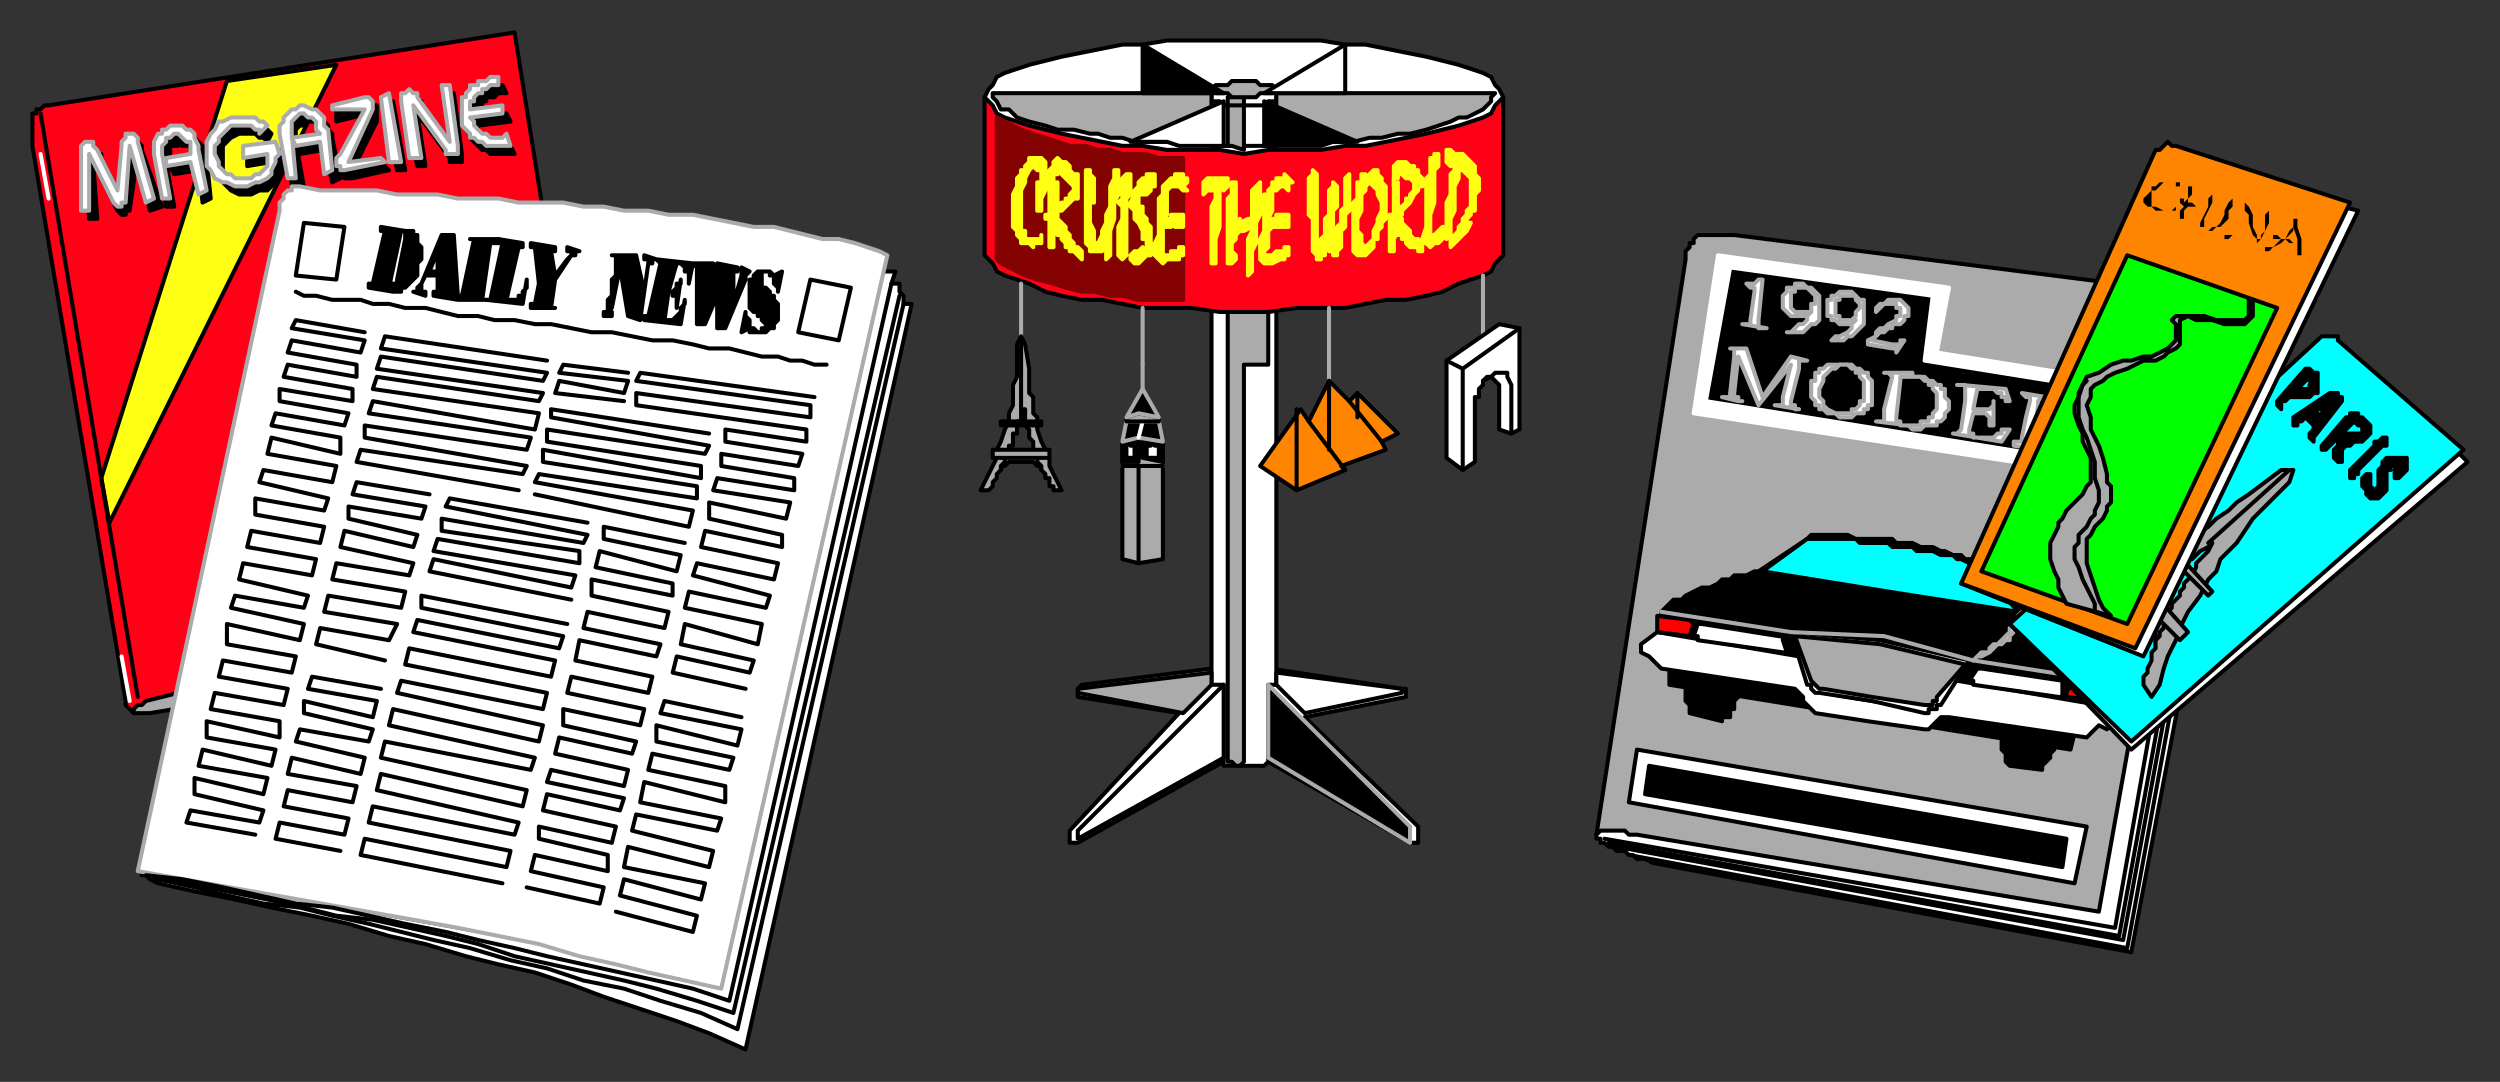 <svg xmlns="http://www.w3.org/2000/svg" fill-rule="evenodd" height="267" preserveAspectRatio="none" stroke-linecap="round" width="617"><rect width="100%" height="100%" fill="#333333" stroke="none"/><style>.brush0{fill:#fff}.pen0{stroke:#000;stroke-width:1;stroke-linejoin:round}.brush1{fill:#ababab}.pen1{stroke:#fff;stroke-width:1;stroke-linejoin:round}.brush2{fill:#000}.pen2{stroke:#ababab;stroke-width:1;stroke-linejoin:round}.brush3{fill:#0ff}.brush5{fill:#ff8500}.brush7{fill:#ff0016}.brush8{fill:#850202}.brush9{fill:#ffff14}.pen5{stroke:#ffff14;stroke-width:1;stroke-linejoin:round}</style><path class="pen0 brush1" d="M428 58h-8 0-1l-1 1v1h-1v1l-1 1v2l-22 142 127 22 27-153-3-1 1-1-118-15z"/><path class="pen0 brush0" d="m545 74-27 151-114-19h-2l-1-1h-6 0l-1 1h0v1h1v1h1l1 1h1l1 1h2l1 1h1l1 1h2l2 1 118 22 29-153-2-1v-1h-1v-1l-1-1v-1l-2-1v-1l-4-1z"/><path class="pen0 brush0" d="m402 198 2-13 111 19-3 14-110-20z"/><path class="pen1 brush0" d="m424 63 57 8-3 16 56 9-4 23-112-17 6-39z"/><path class="pen1 brush2" d="m427 66 50 7-2 16 56 9-4 18-106-17 6-33z"/><path class="pen0 brush2" d="m406 196 1-7 103 18-1 7-103-18z"/><path class="pen0" fill="none" d="m549 76-27 153-126-22"/><path class="pen0" fill="none" d="m551 78-28 153-126-23"/><path class="pen0" fill="none" d="m552 80-28 152-125-23"/><path class="pen0" fill="none" d="m553 81-28 153-123-23"/><path class="pen2 brush0" d="M433 72h0v-1h0-1 0l-1-1h2l1-1h1l-1 10h0v1h0v1h2l-6-1h2v-1h0l1-7zm14 5-1 1h0-2 0-2l-1-1h0l-1-1v-3h0l1-1v-1h2v-1h2l1 1h1l1 1 1 1v1h0v5l-1 1h-1l-1 1-1 1h-2 0-2 1l1-1 1-1h1l1-1v-1l1-1zm11 2-1 1h-1 0-1 0-1l-1-1h-1v-1h-1v-4h1v-1h1l1-1h3l1 1 1 1h1v6l-1 1-1 1-1 1h-1l-1 1h-2 0-1 0l1-1h1l2-1h0l1-1v-1l1-1zm5-2v-1h0l1-1h1l1-1h3l1 1h0l1 1v2h-1v1l-1 1h-2v1h-1l-1 1h-1l-1 1-1 1 5 1h2v-1h1l-2 3h0v-1h-1 0l-6-1h0v-1l2-1v-1l1-1h1l1-1 2-1v-1h1v-2h0-1v-1h-1 0-2 0l-1 1h0l-1 1h0zm-28 21 7-10 4 1h0-1 0-1v1h0v1l-2 8h0v1h1v1h1l-6-1h2v-1h0v-1l2-8-8 10h0l-5-12-1 9v1h1v1h1-1l-4-1h2v-1l1-9v-1h0v-1h-1 4l4 12zm12-3v-1h1v-1h0v-1h1v-1h1l1-1h6l1 1h1l1 1h1v1h0l1 1h0v3h0v1h0v2h-1v1h-1v1h-1 0-1l-1 1h-1 0-2l-1-1h-2l-1-1h-1v-1h-1v-1h0l-1-1v-1h0v-1h0v-1h0zm19 2 1-4h0l-1-1h0-1 7v1h3l1 1h1l1 1h1v1h1v1h0v1l1 1h0v2h0l-1 1v1h0l-1 1h0-1v1h-3l-1 1h-2l-1-1-8-1h2v-1h0v-1h0v-1l1-4zm19 2v-3h0v-1h-1 0-1 1l11 1 1 3h-1 0v-1h-1v-1h-1 0l-1-1h-4l-1 5h4l1-1v-1 6h-1v-2h0l-1-1h0-1 0-2l-1 4v1h1v1h5l1-1h1v-1h2l-2 3-12-2h1l1-1h0l1-7zm15 4 1-4h0v-1h-1 0l-1-1h0l6 1h0-1 0l-1 1h0v1h0l-1 8v1h0v1h2l2 1 1-1h2l1-1v-1h2l-2 4-13-2v-1h2v-1l1-5zm14 5v2h1v1l1 1h5l1-1v-2l-1-1h-1l-1-1h-2l-1-1h0l-1-1v-2h0v-1l1-1v-1h5l1 1h1l1 1v-1 4-2l-1-1-1-1h0l-1-1h-2l-1 1h-1v2h0v1l1 1h1l1 1h1l1 1h1l1 1v2h0v1l-1 1h0l-1 1h-5l-1-1h-1l-1-1-1 1 1-4z"/><path class="pen2 brush2" d="M448 75v-2l-1-1h0l-1-1h0-3v1h-1v1h0v1h0v2h0l1 1h4v-2h1zm11 1v-1h0l-1-1h0v-1h0-1 0-3v1h-1v1h0v1h0v1h0v1h1v1h3l1-1v-1l1-1zm1 21v-3h0l-1-1h0v-1h-1v-1h0-1l-1-1h0-2l-1 1h-1l-1 1h0l-1 1v1l-1 2v2l1 1v1l1 1h0l2 1h4v-1h1l1-1h0v-1h1v-1h0v-1h0zm9-3-1 9h0v1h1v1h5v-1h2v-1h1v-1h0l1-1h0v-4h0l-1-1v-1h-1v-1h-1 0l-1-1h-5 0v1z"/><path class="pen0 brush2" d="m463 166 55 9 1-6v-1l-1-1-1-1-1-1-1-1-1-2-2-1-1-1-2-1-1-2-2-1-1-1-1-1-2-1h-1l-1-1-1-1-9-11-1-1h-1l-1-1h-2l-1-1h-2l-2-1h-1l-2-1h-3l-2-1h-4l-1-1h-9l-2-1h-9l-1 1-12 8h-1l-2 1h-3l-1 1h-2l-1 1-2 1h-2l-2 1-2 1-1 1h-2l-1 1-1 1-1 1v1l-1 6 54 8z"/><path class="pen0 brush3" d="M468 135h4l1 1h4l2 1h3l1 1h1l2 1h1l1 1h1l9 11-32-5-31-5 11-8h12l1 1h7l1 1h1z"/><path class="pen0 brush2" d="M417 164h0v1h0v1l-1 1v1h0v2h0v3l1 1h0v2l8 2v-1h2v-2h1v-2l1-1v-2h1v-4l-13-2zm91 15h0v2h0l-1 1v1h0v2l-1 1h0v1l-1 1h0l-1 1v1l-8-1h0l-1-1v-1h0v-1l-1-1v-1h0v-5l1-1v-1h0l13 2z"/><path class="pen0 brush2" d="m512 181-31-5-7 3 37 6 1-4zm-100-16 31 5 6 5-37-6v-4z"/><path class="pen0 brush0" d="m461 178 14 2h1l1-1h0l1-1 1-1h2l34 5 3-3 2 1 1-2-3-4-35-6h-1 0v1h-1v1h-1v1l-1 1h0l-1 1h0l-1 1h0l-1 1h0-1l-13-2-12-2-1-1h-1v-1h-1 0v-2h-1v-3l-1-1h0v-1h-1 0l-35-6-4 3v2l2 1 3 3 33 5 1 1h0l1 1v1l1 1 1 1h0l1 1 13 2z"/><path class="pen0 brush0" d="m462 173 13 3h1v-1h2v-1h1l7-11-22-5-22-2 4 13h1v1h0l1 1h1l13 2z"/><path class="pen0 brush1" d="m462 172 13 2h2v-1h1v-1l7-8-21-5-21-2 4 11h0l1 1h0l1 1h1l12 2zm-28-31v1l1 1v2h0v1l1 1v2h1v1l1 1v1h1l1 1 1 1 1 2-1-1-1-1-1-1-1-1v-1h-1l-1-1v-1l-1-1v-1l-1-1h0v-5z"/><path class="pen2 brush0" d="m499 151-1 1v1l-1 1h0l-1 1v1l-1 1-1 1h0l-1 1h-1l-1 1v1h-2l-1 1-1 1 1-1h1l2-1h0l1-1 1-1h1l1-1h1v-1l1-1h0l1-1v-1l1-1v-2z"/><path class="pen0 brush0" d="m509 168-20-3h0-1 0l-2 3h1v1l21 3h1v-4h0z"/><path class="pen0" d="m519 169-8-1v1h0l-1 2v1h0l8 1h1v-3h0v-1zm-110-17 8 1 1 1h0l-1 3h0l-8-1h0v-4h0z" style="fill:red"/><path class="pen0 brush0" d="m420 154 19 3h1v1l1 3h0-1 0l-21-3h0v-1h-1l1-3h1z"/><path class="pen2" fill="none" d="m410 151 32 5 23 1m54 11-32-5-22-6"/><path class="pen0 brush0" d="m496 154 29 27 81-70 3 3-83 71-30-31z"/><path class="pen0 brush3" d="m526 183-30-29 77-71h4v1l31 27-82 72z"/><path class="pen0 brush2" d="M562 99h0v1h0l1 1v-2h1l1-1h5l1-1h1v-2h0v-2h0v-1h-1l-1-1h-1l-7 8zm13-2h2v1h1v1l-7 9v1l-1-1h0v-1h0l1-1h0v-1h0l-2-2h0l-1 1h-1v1h0-1v-1h0v-1h0l9-6zm4 6h1v-1h2v1h1l1 1h0l1 1h0v2h0l-1 1h0l-1 1h0-1 0-1l-1 1h-1 0l-1 1v1h0v2h0-1 0l-1-1h0v-2l1-1v-2l-3 3h-1 0v-1h0l6-7zm8 6h0l1-1h1v1h0v1h0-1l-6 6v1h0-1v1h0-1 0v-1h0v-1h0l1-1 1-1 1-1 1-1 1-1 1-1v-1h1zm7 7h0l-1 1h0l-1 1h0-1v-2h0l1-1h0-2 0v1h-1v1h0v2h0v2h0l-1 1h0l-1 1h-2l-1-1v-1l-1-1v-2l1-1h1v3h0l1 1h0l1-1h0v-4h0l1-1v-1l1-1h5v3z"/><path class="pen0 brush3" d="m567 96 3-3v1h1l-1 1v1h-3 0zm5 7 1-1 1-1v-1l1-1-1 1-1 1h-1l-1 1h1v1zm9 4h2v-1h0v-1h-1l-1-1h0l-1 1h0l-1 1-1 1h3z"/><path class="pen0 brush1" d="m520 146 6-2 9 10-3 6v-4l-1-1v-1l-1-1-1-2h0l-1-1-1-1-1-1h-1l-1-1h-3l-1-1z"/><path class="pen0 brush1" d="m529 169 2 3 2-3 1-4 1-3 2-4 1-3 2-4 3-4 2-4 2-2 1-3 2-2 2-2 2-3 2-3 2-2 7-7 1-3h-3l-8 6-3 2-2 2-3 2-2 2-3 2-3 1-2 2-4 2-4 2-4 1-3 2-4 1-3 1-4 1-3 2 2 2h3l2-1h2l1-1h2l1-1h3l1-1h1l1-1h1l1-1h1l1-1h2l1-1 2-1h1l1-1h1l1-1h1l1-1 1-1 2-1 1-1-1 2-1 1-1 1-1 1v1l-1 2-1 1-1 1v1l-1 1v1l-1 1-1 1v1l-1 1v1l-1 1v2l-1 1v1l-1 1v2l-1 1v2l-1 2v1l-1 1v2z"/><path class="pen0 brush1" d="m534 133 12 13-1 1-12-12 1-2zm-10 5 16 18-2 2-17-17 3-3z"/><path class="pen0" fill="none" d="m545 134 20-18"/><path class="pen0 brush0" d="m484 144 42 14 52-107 4 1-53 110-45-18z"/><path class="pen0 brush5" d="m527 160-43-16 48-107h1l1-1 1-1 1 1h1l43 14-53 110z"/><path class="brush2" d="m539 50 1-1v-3h1v2l-1 1v1h1l1 1h2-4l-1 1v2h-1v-2l1-1-1-1v-1h1v1zm-10-1 1-1 1-1v-1h1l1-1h5v1h-1v-1h-3l-1 1-1 1h-1v4h1l2 1h2l1-1v1h-5l-1-1h-1l-1-1v-1zm14 6 1-2 1-2v-2l1-1v2l-1 2-1 2v2h-1v-1zm7-5 1-1v2l-1 1v2l-1 1-1 1h-1l-1 1h-1l1-1h1l1-1 1-2v-1l1-2zm1 8 1-2 1-2 1-2v-2l1 1 1 2v3l1 2v1h1v-1l1-1v-4l1-1v3l-1 2-1 2-1 1v-1l-1-1-1-3v-2l-1-1-1 2-1 2-1 2-1 1h-1v-1h2zm15-2v1l-1 1-1 1h1l1 1h-1l-1-1-1 1-2 1-1 1h-1v-1h2l1-1 1-1h-2v-1h1l1 1h1l1-2 1-1v-2h1v2l1 3v4h-1v-4l-1-3z" style="stroke:none"/><path class="pen0" style="fill:#0f0" d="m489 141 36-78 37 13-37 78-36-13z"/><path class="pen0 brush1" d="M555 77v1l-1 1h-7l-3-1h-7l-1 1 1 1v4l-1 1-1 1-2 1-2 1h-2l-3 1h-2l-3 1-3 2-3 1-1 2-1 3-1 2v2l1 3 1 2v2l1 2 1 2v6l-1 1-1 2-1 1-1 1-1 1-1 1-1 2-1 1v1l-1 2-1 2v4l1 3 1 2v2l1 2 1 2 11 3-2-2-1-2-1-3-1-3-1-3v-6l1-1 1-2 1-1 1-1 1-2v-1l1-1v-4l-1-1v-2l-1-4-1-3-2-4v-3l-1-3 1-2v-2l1-1 2-1 1-1 2-1 3-1 4-2h3l2-1 1-1 2-1 1-1v-6l2-1 2 1h4l3 1h5l1-1 1-1h0v-4h-1v3z"/><path class="pen0" fill="none" d="M517 151v-2l-1-2-1-2-1-2-1-3-1-2v-3l1-1v-2l1-1 1-1 1-2 1-1v-1l1-2v-3l-1-3v-4l-1-3-1-3-1-2-1-3v-6l1-2 1-1"/><path class="pen0 brush0" d="m266 172 25 4-27 29v3h2l36-20h11l35 20h2v-4l-28-27 25-5v-2h-1l-39-6-40 5-1 1v2z"/><path class="pen0 brush0" d="M315 76v93h-2v19l-1 1h-10v-20h-3V76h16z"/><path class="pen0 brush1" d="M313 76v14h-6v98l-1 1h0-1 0l-1-1h0-1 0V76h10z"/><path class="pen0 brush7" d="M371 24v39l-1 1-1 1-1 2-2 1-3 1-3 1-4 2-4 1-5 1h-5l-5 1-5 1h-12l-7 1h-12l-7-1h-12l-5-1-5-1h-5l-5-1-4-1-4-2-3-1-3-1-2-1-1-2-1-1-1-1V24h128z"/><path class="pen0 brush0" d="M307 10h19l6 1h5l5 1 5 1 5 1 4 1 4 1 3 1 3 1 2 1 1 2 1 1 1 2-1 1-1 1-1 2-2 1-3 1-3 1-4 1-4 1-5 1-5 1-5 1h-5l-6 1h-13l-6 1-6-1h-13l-6-1h-5l-5-1-5-1-5-1-4-1-4-1-3-1-3-1-2-1-1-2-1-1-1-1 1-2 1-1 1-2 2-1 3-1 3-1 4-1 4-1 5-1 5-1 5-1h5l6-1h19zm-41 197v-2l36-36v18l-36 20zm49-41 31 4v1l-24 5-7-7v-3z"/><path class="pen0 brush0" d="M299 36h16V22h-16v14z"/><path class="pen0 brush1" d="M307 20h3l1 1h3l1 1h0l-1 1h-3l-1 1h-6l-1-1h-3l-1-1h0l1-1h3l1-1h3zm-4 16h1l3 1V24h-4v12z"/><path class="pen0" fill="none" d="M315 25h-2l-1 1h-10l-1-1h-2"/><path class="brush8" style="stroke:#850202;stroke-width:1;stroke-linejoin:round" d="m246 64 1 1 2 1 2 1 2 1 3 1 4 1 3 1 4 1h3l4 1h3l4 1h11V39h-6l-3-1h-6l-3-1h-3l-3-1h-4l-3-1-3-1-3-1-3-1-2-1-2-1-2-1v35z"/><path class="pen2" fill="none" d="M328 96V76m-46 14V76m-30 7V70m114 14V68"/><path class="pen0 brush1" d="m281 139 6-1v-23h0v-6l-6-1-4 1v6h0v23l4 1z"/><path class="pen0" fill="none" d="M281 139v-31"/><path class="pen2 brush2" d="m277 115 4-1 6 1h0-10 0z"/><path class="pen0" fill="none" d="M277 115h10"/><path class="pen0 brush2" d="M277 109h4v5h-4v-5zm5 0h5v5l-5-1v-4z"/><path class="pen0 brush0" d="M279 109h0v1h1v1h0v1h0v1h-1 0-1 0v-1h0v-1h0v-1h0l1-1h0zm5 0 1 1h1v1h0v1h0v1h-1 0-1 0-1v-1h0v-1h0v-1h1v-1h0z"/><path class="pen2 brush2" d="m277 109 4-1 6 1-1-5h-8l-1 5z"/><path class="pen1" fill="none" d="m281 108 1-4v-8"/><path class="pen0 brush1" d="M278 104h8v-1l-5-1-3 1v1z"/><path class="pen2 brush2" d="m278 103 3-1 5 1-4-7v-6 6l-4 7z"/><path class="pen5 brush9" d="M252 59h0l-1-1h0v-1l-1-1v-8h0l1-2v-2l1-1h0v-1h1v-1h0l1-1h0v-1h3l1 1v7l-1 2v3h0-1v-5h0v-2h1v-3h-1l-1-1-1 1h0l-1 2v1l-1 2v3h0v2h0v5h1v2h4v-1h0v2h-2v1l-1-1h-2v-1zm8 2h-1 0v-7h0-1v-1h1v-1h0v-9h0v-1l1-1v-1h0l1-1h0l1 1h1l1 1v1l1 1h1v6h-1l-1 1-1 1h0l-1 1h-1v2l1 1 1 1v1l1 1v1l1 1v1h1l1 1h0v2l-1-1h0l-1-1h-1v-1h-1v-1h0l-1-1v-1h-1v-1l-1-1v5h0zm8-4V42h1v1l1 1v6h-1v5l1 2v3h1l1-2v-1l1-2v-2l1-2v-5l1-2v-2h1v6l-1 2v4l-1 3v6h0l-1 1h0v-5l-1 2v1h-2 0-1 0v-1l-1-1v-3zm8 6v-7l1-2v-3l-1-1h0l1-1v-1h-1l1-1h0v-3h0l1-1h1v5l-1 1v13h0v1l-1 1h0l-1-1zm4 2-1-1h0v-1l1-1h1l1-1v2l1-2v-2h-1v-2l-1-2-1-1v-2l-1-1v-1l1-2v-1l1-1v-1l1-1h1v-1h2v1h0v2h-1v1h0l-1 1h0-1v-1l1-1h0l-1 1v1h-1v2h0v1h1v2l1 1h0v1l1 1v5h0v2h-1l-1 1h0l-1 1h-1 0zm9-1h-1l-1 1h0l-1-1-1-1h0v-3l1-2v-8h0v-1l1-1h0v-1h0v-1h0l1-1h0l1-1h1v-1h2v1h1v1h0l-1 1 1 1h-1 0l-1-1h-2l-1 1v6l-1 1h2v-1h3v3h-2v-1l-1 1h-2v1h0v6h2v-1h2v-1h1v1h0v1h-1v1h-2zm11 1h-1v-3h0V51l1-2v-2h-2 0l-1 1h0v-3h0l1-1h5v2h0l-1 1v-1h-1v2h0v8l-1 3v6h0zm4-5v2h0l1 1h0v1l-1 1h-1v-9h0v-7l1-1h0v-3h1v5h0v5l1-1v1l2-1h1v-7l1-1h0l1-1v8l-1 2h0v5l-1 2v5l-1 1h0v-9l1-2v-1l-2 1h0-1l-1 1v1l-1 1zm12 4-2 1h-2 0l-1-1v-1h0v-4l1-2v-2h0v-7h1v-1l1-1v-1h1v-1h2v-1l1 1h0l1 1h-1v2h0l-1-1h-1l-1 1h-1v5l-1 2v1l1-1h1v-1h3v3h-2 0-2 0l-1 1h0v4l-1 1v1h2l1-1h2v-1h1v1h0v1h-1v1h-1zm10-1v1h-1v-1h0l-1-1v-8l-1-1v-7h0v-2l1-1v-1l1 1v16l1 1h0v-1l1-1v-4l1-1v-6l1-1h0v-1l1 1v5l-1 1v6h1v2-4l1-1v-3l1-1v-3h0v-2h0v-2l1-1v9l-1 1v3l-1 1v4l-1 1v1h-1v-1h-1v-5 1l-1 1v4h-1zm13-2-1 1-1 1h0-1 0-1 0l-1-1v-7h0v-5l1-1v-4h1v-2h1v2-1h1v-1l1-1h1v1l1 1v1l1 1v8l-1 1v1h0l-1 1v2h-1v2h0zm5 1h-1v-6h0v-3h1V41h0l1-1h2l1 1h1v1h1v1l1 1v2h-1v1l-1 1-1 2h0l-1 1-1 1v1l-1 1h1v1l1 1h0l1 1v1l1 1h1l1 1v1h0v1h-1v-1h-2 0l-1-1h0v-1h-1v-1h-1 0v-1l-1 2v3h0zm7-3 1-3v-7h0v-5l1-1v-4h1v-1h1v3l-1 1v8l-1 3v5h1l1-1h0l1-1h1v2l-1 1h0l-1 1h-1l-1 1-1-1h0-1v-1zm7-18-1-1v-3h1l1 1h2l1 1 1 1h0l1 1v1h0v1l1 1v3l-1 1v4h-1v1l-1 1v1h1l-1 2-1 1-1 1-1 1-1 1v-2h0l1-1h0l1-1v-1l1-1v-1l1-1v-1l1-1v-5h0v-2l-1-1h0l-1-1h-1v-1 3l-1 2v6l-1 2v4l-1 1v-9l1-2h0v-5l1-1v-1h-1z"/><path class="pen5 brush7" d="M339 59v-2l1-2v-1h0l1-2v-2l-1-2v-1l-1-1h0l-1-1-1 1v1l-1 1v4l-1 2v3l1 1h0v2h0l1 1h0l1-1h0l1-1zm10-12v-2l-1-1h0-1l-1-1h0-1v1h-1v2l1-1h0v7-1h1l1-1v-1h1v-1l1-1z"/><path class="pen5 brush8" d="m264 48 1-1h0v-1h0l-1-1h0l-1-1h0l-1-1h0l-1-1v1h-1v1h0v1h1v6h0l1-1h1v-1h1v-1h0z"/><path class="pen0 brush1" d="M245 23h54v6l-10 6h-9l-3-1h-3l-3-1h-2l-4-1h-4l-3-1-4-1-3-1-2-2h-2l-1-2-1-1v-1zm124 0h-54v6l10 6h9l4-1h3l4-1h3l4-1 3-1 3-1 2-1h2l2-1 2-1 1-1 1-1v-1l1-1zM266 171v-1l33-4v3l-7 7-26-5z"/><path class="pen0 brush2" d="m302 23-20-12v12h20zm33 12-23-10v11h14l3-1h6z"/><path class="pen0 brush0" d="m312 23 20-12v12h-20zm-33 12 23-10v11h-11l-3-1h-9z"/><path class="pen2 brush2" d="M348 208v-4l-35-35v18l35 21z"/><path class="pen0 brush1" d="m247 116 1-4h8l1 4v-1h-1 0l-1-1h-1 0-3 0-2 0l-1 1h-1v1z"/><path class="pen0 brush1" d="M260 121h2l-1-2-1-2-1-2v-2l-1-2-1-2-1-3v-3l-1-1v-4l-1-1v-6l-1-6-1-2-1 2v8l-1 2v5l-1 2v2l-1 2-1 3-1 2v2l-1 2-1 2-1 2-1 2h2l1-1v-1l1-1v-1l1-1v-1l1-1h0v-1l1-1h0v-2h1v-1h0v-2h1v-3h1v-4h0v1h1v4h0l1 1v2h0l1 1v1h0v2h1v2l1 1v1l1 1v1h1v2h1v1z"/><path class="pen0 brush1" d="M247 104h10v1h-10v-1zm-2 7h14v2h-14v-2z"/><path class="pen0" fill="none" d="M252 100V84"/><path class="pen0 brush5" d="m320 121-9-6 10-14 2 3 5-10 5 5 2-2 10 10-4 2 1 2-11 4 1 1-12 5z"/><path class="pen0" fill="none" d="M320 101v20m8-27v17m7-14v6m-12 1 9 12m1-17 8 10"/><path class="pen0 brush0" d="m361 116-4-3V89l13-9 5 1v25l-2 1-3-1V95l-1-1h0l-1-1h0-1 0l-1 1h0v1l-1 1v2h-1v16l-3 2z"/><path class="pen0" fill="none" d="m375 81-14 10v24m0-24-4-2"/><path class="pen0" fill="none" d="m366 94 2-1 1-1h3v1l1 2v12"/><path class="pen0 brush7" d="M127 8 12 26h-1l-1 1H9h0v1H8v4h0v4l23 137h0v1l1 1h0l1 1h1l9-2 1 1L70 52l5-4 59 4-7-44z"/><path class="pen0 brush9" d="m25 118 2 11L83 16l-27 4-31 98z"/><path class="pen0" fill="none" d="m10 28 24 144"/><path class="pen1" fill="none" d="m30 162 2 11M10 38l2 11"/><path class="pen0 brush2" d="m22 54-1-15h0v-1h0l1-1h2v1h1v1l5 10 1-11v-1h1v-1h0l1-1h1l1 1h0v1l5 14-3 1-3-14-2 14h0-1v1h0-1 0l-1-1h0l-6-12 1 14h-2zm19-3-2-11v-2l1-1v-2h1l1-1h1l1-1h2l1 1h1l1 1 1 1v2l1 1 1 10-2 1-1-8-6 1-1-2 6-1v-3h-1v-1h-2l-1-1v1h-2v2h-1v2l2 11h-2zm11-10v-4l1-2 1-1 2-1 1-1 1-1h6l1 1h1l1 1-1 2-1-1h-1 0l-1-1h-4l-2 1-1 1-1 1v7l1 1 1 1h1l1 1h4l1-1h2v-1l1-1v-3l-6 1v-3l8-1 1 3v1l-1 1v2l-1 1-1 1-1 1h-2l-2 1h-3l-2-1-1-1-1-1-1-1-1-1-1-2zm20 5-1-11v-3l1-1v-1l1-1h1l1-1h3l1 1 1 1 1 1v1l1 1v1l2 10-2 1-2-8-6 1v-2l6-1v-1l-1-1v-1l-1-1v-1h-2l-1 1h-1l-1 1h0v3l2 11h-3zm11-16v-3l8-1h2v1h0v1h0v2l-6 12 8-1 1 1-9 2h-1 0-1v-1h0-1v-1h0l1-1h0v-1l6-12-8 2zm15 12-3-16 2-1 3 17h-2zm5-1-3-14h0v-1h0l1-1h1v-1h1v1h1v1l8 11-2-14h2l2 15v1h0v1h-1 0-1 0-1v-1l-8-11 2 13h-2zm12-10v-4h1v-1l1-1v-1h1v-1l1-1h2l1-1h2l1 2h-2 0l-1 1h-2v1h-1v1l-1 1h0l-1 1v1l8-1 1 2-8 1v2l1 1 1 1h1l1 1h4l1 2h-4 0-2l-1-1h0-1l-1-1h0l-1-1-1-1h0v-1l-1-1v-1z"/><path class="pen2 brush0" d="M20 52V37h0v-1h0l1-1h2v1h0l1 1 5 10 1-11v-1h0l1-1h0v-1h2l1 1h0v1l4 14-2 1-4-14-1 14h0-1v1h0-1 0l-1-1h0l-6-12v14h-2zm20-3-2-11v-3l1-2h1v-1h1l1-1h3l1 1h1l1 1v1l1 2v1l2 10-2 1-2-8-6 1v-2l6-1v-3h-1l-1-1h0l-1-1h-1l-1 1h0-1v1l-1 1h0v2l2 11h-2zm11-10v-4l1-2 1-1 1-2h1l2-1h6l1 1h1l1 1-2 2v-1h-1 0l-1-1h-2 0-3l-1 1-1 1-1 1v1l-1 1v2l1 2v1l1 1 1 1h1l1 1h4l1-1h1l1-1 1-1v-3l-6 1v-3l8-1 1 3-1 1v1l-1 2v1l-1 1-2 1h-1l-2 1h-3l-2-1h-1l-2-1-1-2-1-1v-2zm20 5-2-11v-2l1-1v-1l1-1 1-1h1l1-1h1l2 1h1l1 1 1 1v2l1 1 1 10-2 1-1-8-6 1-1-2 7-1-1-1v-2h0l-1-1h-1l-1-1h-1l-1 1h0l-1 1h0v3l1 11h-2zm11-17v-1l8-2h1l1 1h0v1h0v1h0l-6 13 8-1 1 1-10 2h0-1 0v-1h-1 0v-1h0v-1h0l1-1 6-11h-8zm14 13-2-16 2-1 3 17h-3zm5-1-2-14h0v-1h0v-1h1l1-1h0l1 1h1v1l8 11-2-14h2l2 15v1h0v1h-1 0-1 0-1v-1l-8-11 2 13h-3zm13-10v-5h1v-1l1-1v-1h2v-1h2l1-1h2v2h-2l-1 1h0-1v1h-1l-1 1v1h-1v2l8-1v2l-8 1 1 1v1l1 1h0l1 1h1l1 1h3l1-1 1 3h-5 0-1l-1-1h-1 0l-1-1h-1v-1l-1-1h0l-1-1v-2z"/><path class="pen0 brush1" d="m43 175-6 1h-1 0-2 0-1v-1h0l1-1h1l1-1 8-2-1 4z"/><path class="pen0 brush0" d="M35 215h0v1h1l1 1 2 1 9 2 10 2 9 2 10 2 9 2 10 3 9 2 10 3 8 2 9 2 9 3 8 3 9 3 9 3 8 3 9 4 41-184h-2v-2l-1-1v-2h-2l1-3h-5l-39 174-8-1-8-2-8-2-7-1-9-2-8-2-10-1-11-2-73-13z"/><path class="pen2 brush0" d="M34 215 69 52v-2l1-1v-1l1-1h1v-1h2l5 1h14l5 1h10l5 1h10l5 1h11l5 1h5l5 1h6l5 1h6l5 1 5 1 5 1h5l4 1 4 1 4 1h4l4 1 3 1 3 1 2 1-41 181-9-2-9-2-8-2-9-2-10-3-10-2-10-2-11-2-68-12z"/><path class="pen0" fill="none" d="m222 73-41 177-9-3-10-3-8-2-9-2-9-2-9-2-9-3-8-2-9-2-9-2-9-1-8-2-9-2-10-2-9-2-9-1"/><path class="pen0" fill="none" d="m223 75-41 179-9-4-10-3-9-3-10-2-9-3-9-2-10-3-9-2-8-2-8-2-9-2-8-2-9-1-9-2-8-2-9-2"/><path class="pen0" fill="none" d="m220 70-40 177-9-3-9-2-9-2-9-2-9-2-8-2-9-2-8-2-10-2-9-2-9-2-9-1-9-2-9-2-10-2-9-1M75 55l10 1-2 13-10-1 2-13"/><path class="pen0" fill="none" d="m200 69 10 2-3 13-10-2 3-13h0"/><path class="pen0 brush2" d="M95 57h-1v-1l6 1h2v1h1v1h0v1h0l1 1v1h0v2h0l-1 1v1h0v2h0l-1 1h0l-1 1h0l-1 1h0-1v1h-1 0-1l-6-1v-1h1l3-13zm9 13 5-12h3l1 15h0v1l-6-1v-1h1v-4h-3l-1 2v1h0v1h1v1l-3-1h1v-1h0l1-1h0zm13-11h-1 7v1h-2l-2 14h1-7v-1h1l3-14z"/><path class="pen0 brush2" d="m121 74 3-14h-1v-1l6 1v1h-1l-3 13h3v-1h1v-1h0l1-1v-2h0l-1 6-9-1h1zm11 1 1-5-1-9h-1v-1l6 1v1h-1l1 6 3-4 1-1h0v-1h-1 0v-1l3 1h0-1 0v1h-1 0l-4 6-1 7h1-6v-1h1zm23 3-2-12-2 10h0-1l1 1h0v1h-2v-1h1v-1h0v-1h0v-1h0l1-1v-4h0l1-1v-1h0v-2h0v-1h0v-1h-1 6l2 9 1-7h0v-1h-1 0v-1l3 1h0-1v1h0-1 0l-2 14-3-1zm8-13-1-1h0l9 1-1 5h0v-1h0v-1h0v-1h-1 0v-1h0l-1-1h0-1 0l-2 7h1l1-1h0v-1h1v-1h0l-1 7h0v-1h0v-1h0v-1h-1 0v-1h-1l-1 7h2l1-1h0l1-1h0v-1h0l1-1h0v-1h0l-1 6-9-1v-1h1l3-13zm9 1-1-1h5v1h0v8l1-3v-5h0v-1l5 1v1h-1v8l2-7h0v-1h0v-1l2 1h0l-1 1h0v1h0l-5 12h-2v-8l-3 7h-2V66zm19 2 2-1-1 5h0v-1h0l-1-1v-2h-1v-1h-1 0-1v1h0v1h0v2h1l1 1h0v1h1v1h0l1 1v1h0v2h0v1l-1 1v1h-1l-1 1h-4v-1l-2 1h0l1-5h0v1h0l1 1v2h1l1 1h1v-1h1v-1h0l-1-1h0v-1h-1v-1h-1 0l-1-1v-1h0v-1h0v-2h0v-3h1v-1l1-1h3l1 1z"/><path class="pen0" fill="none" d="m73 72 2 1h3l4 1h7l3 1h4l4 1h5l4 1 4 1h5l4 1h5l5 1h4l5 1 5 1h5l5 1 5 1h5l5 1 4 1h5l4 1 4 1h4l3 1h3l3 1h3M90 82l-17-3-1 2 18 3-1 3-17-3-1 3 17 3v3l-17-3-1 3 17 3v3l-18-3v3l17 3-1 3-17-3-1 3 17 3v4l-17-4-1 4 17 3-1 4-17-3-1 3 17 4-1 3-17-3v4l17 3-1 4-17-3-1 4 17 3-1 4-17-3-1 4 17 4-1 3-17-3-1 3 18 4-1 4-18-4v5l17 3-1 4-17-3-1 4 17 3-1 4-17-3-1 4 17 3v4l-18-4v4l17 3-1 4-17-4-1 4 17 3-1 4-17-4v4l17 4-1 3-17-3-1 3 17 3m72-117-40-6-1 3 41 6-1 2-40-6-1 3 41 6-1 2-40-6-1 3 41 6-1 4-40-7-1 3 40 6-1 3-40-6v3l40 7-1 2-40-6-1 3 40 7m-22 1-18-3-1 3 18 3-1 3-18-3v3l17 4-1 3-17-4-1 4 18 4-1 3-18-3-1 4 18 3-1 4-18-3-1 4 18 3-2 4-17-3-1 4 17 4m-1 7-17-3-1 3 17 3-1 4-17-4v3l17 4-1 3-17-3-1 3 17 4-1 4-17-4-1 4 17 3-1 4-16-3-1 4 16 3-1 4-16-3-1 4 16 3m71-118-16-2-1 2 17 2-1 3-16-3-1 3 17 2m47-1-43-6-1 2 43 6v3l-43-6v3l42 6v3l-20-3v3l19 3-1 3-19-3v3l18 3v3l-19-3-1 3 19 3-1 4-19-4v4l18 4v3l-19-4-1 4 19 4-1 4-19-4-1 3 19 5-1 3-19-4-1 4 19 4-1 5-18-5-1 5 18 4-1 3-18-4-1 4 18 4"/><path class="pen0" fill="none" d="m175 107-39-6v2l39 7-1 2-39-6v3l38 6v3l-39-7v3l38 6v3l-39-6-1 2 39 7-1 4-38-8m-2 97 18 4 1-4-18-4 1-4 18 4v-4l-17-4v-3l18 4 1-4-18-4 1-4 18 4 1-3-19-4 1-3 18 4 1-4-18-4 1-4 18 4 1-3-18-4v-4l19 4 1-4-19-4 1-4 19 4 1-4-19-4 1-5 19 4 1-3-19-4 1-4 19 4 1-4-19-4v-4l20 4v-3l-19-4 1-4 19 5 1-4-19-4v-3l20 4m-24-5-34-6-1 2 35 7-1 2-35-6v3l34 5v3l-35-6-1 3 35 6-1 3-34-7-1 3 35 7m-17 70-35-7 1-4 35 7 1-4-35-7 1-4 35 7 1-3-35-8 1-4 35 8 1-4-36-8 1-4 36 7 1-3-36-8 1-4 36 8 1-4-36-8 1-3 35 7 1-4-35-7 1-4 35 7 1-4-35-7 1-3 35 7 1-3-35-7v-3l36 7m43 23-19-4-1 3 20 4-1 4-20-5v4l19 4-1 3-19-4-1 4 19 4v4l-20-5-1 5 20 4-1 3-20-4-1 4 20 5-1 4-20-5-1 5 20 4-1 4-19-5-1 4 19 5-1 4-19-5"/><path class="pen0 brush0" d="M100 59h0v-1h0v-1h-1 0l-3 14h1v-1h1v-1l2-10zm8 8v-5l-2 5h2z"/></svg>
